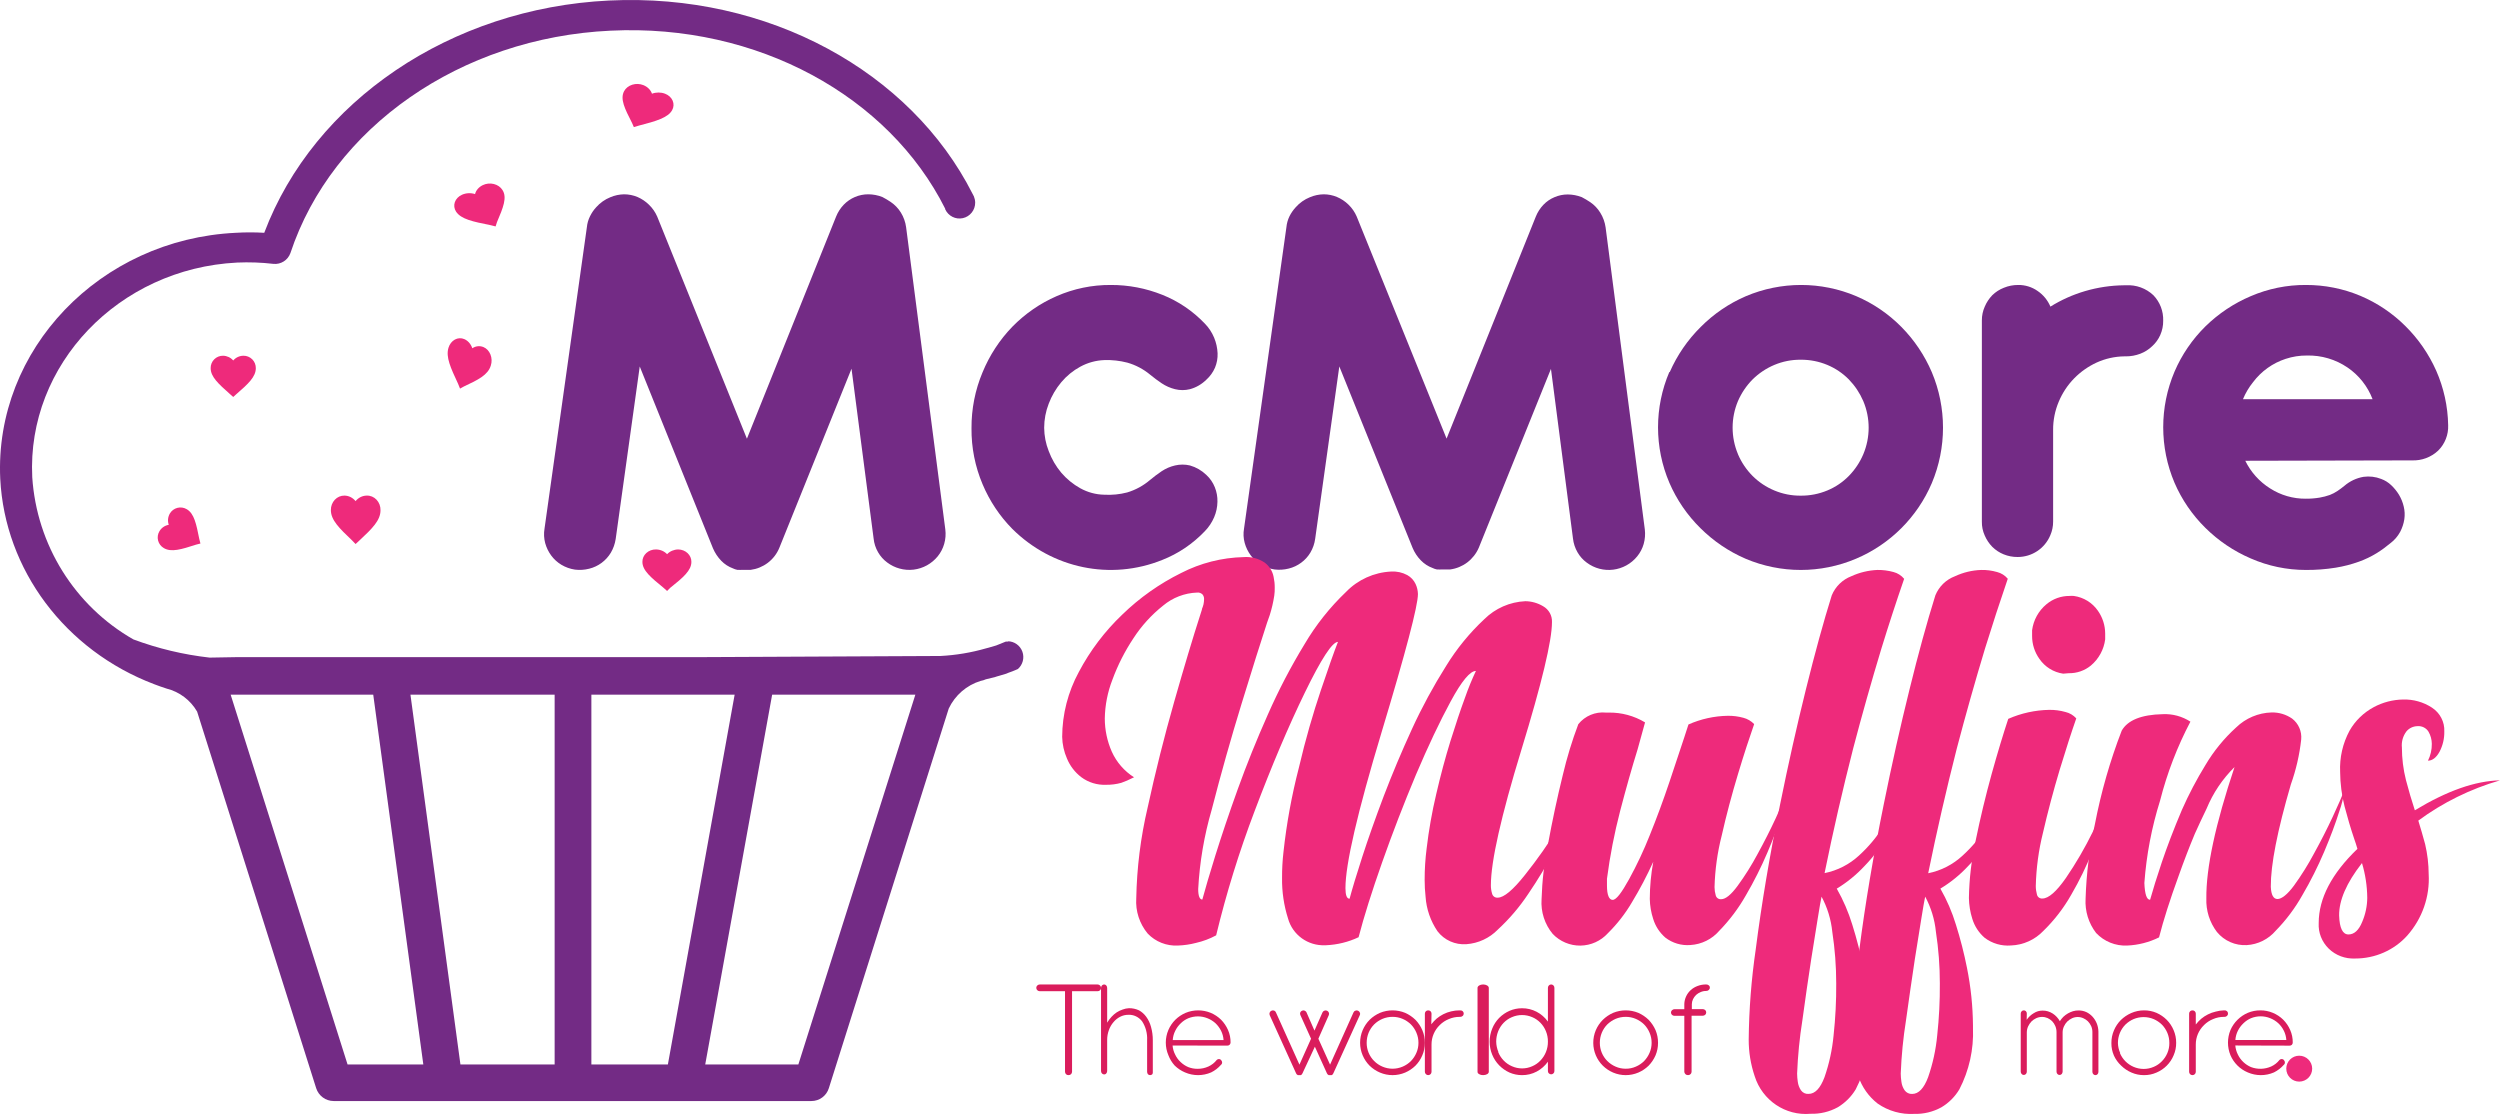 <?xml version="1.0" encoding="UTF-8"?>
<svg width="193px" height="86px" viewBox="0 0 193 86" version="1.1" xmlns="http://www.w3.org/2000/svg" xmlns:xlink="http://www.w3.org/1999/xlink">
    <!-- Generator: Sketch 52.2 (67145) - http://www.bohemiancoding.com/sketch -->
    <title>McMore Logo</title>
    <desc>Created with Sketch.</desc>
    <g id="Elements-Pages" stroke="none" stroke-width="1" fill="none" fill-rule="evenodd">
        <g id="5.0-Search-Open---Desktop" transform="translate(-185, -18)">
            <g id="Header" transform="translate(185, 18)">
                <g id="McMore-Logo">
                    <path d="M49.388,28.293 L47.531,41.61 C47.474,41.984 47.348,42.343 47.157,42.668 C46.784,43.288 46.184,43.733 45.487,43.904 C45.129,43.996 44.757,44.02 44.39,43.975 C44.016,43.92 43.657,43.792 43.333,43.597 C43.028,43.413 42.762,43.17 42.55,42.881 C42.34,42.595 42.184,42.272 42.089,41.929 C41.992,41.567 41.974,41.187 42.036,40.817 L45.306,17.543 C45.334,17.25 45.415,16.965 45.546,16.703 C45.67,16.446 45.831,16.208 46.025,15.999 C46.326,15.659 46.702,15.393 47.122,15.225 C47.457,15.083 47.816,15.007 48.179,15 C48.534,15.001 48.885,15.071 49.213,15.207 C49.54,15.348 49.839,15.549 50.094,15.798 C50.367,16.059 50.585,16.373 50.737,16.721 L57.662,33.869 L64.546,16.721 C64.682,16.383 64.88,16.073 65.13,15.81 C65.631,15.289 66.321,14.996 67.04,15 C67.407,15.003 67.771,15.073 68.114,15.207 C68.337,15.322 68.554,15.451 68.762,15.591 C69.079,15.806 69.348,16.086 69.55,16.413 C69.763,16.759 69.9,17.146 69.953,17.549 L72.978,40.871 C73.026,41.247 72.996,41.63 72.89,41.994 C72.79,42.342 72.621,42.666 72.394,42.946 C71.928,43.518 71.264,43.886 70.537,43.975 C70.171,44.019 69.801,43.991 69.445,43.892 C69.102,43.799 68.779,43.64 68.493,43.425 C68.206,43.214 67.965,42.944 67.787,42.633 C67.597,42.308 67.48,41.944 67.442,41.568 L65.737,28.465 L60.173,42.272 C59.984,42.743 59.671,43.152 59.268,43.455 C58.882,43.745 58.43,43.93 57.954,43.993 L57.89,43.993 L57.352,43.993 C57.308,43.999 57.263,43.999 57.218,43.993 C57.166,44.002 57.113,44.002 57.06,43.993 L56.99,43.993 L56.926,43.993 L56.745,43.946 L56.588,43.881 C56.244,43.756 55.932,43.554 55.677,43.289 C55.408,43.01 55.193,42.683 55.04,42.325 L49.388,28.293 Z" id="Path" fill="#732B85"></path>
                    <path d="M83.4,28.308 C82.844,28.608 82.346,29.014 81.933,29.506 C81.52,29.996 81.191,30.558 80.961,31.165 C80.73,31.757 80.611,32.389 80.61,33.028 C80.616,33.645 80.735,34.255 80.961,34.825 C81.189,35.437 81.518,36.003 81.933,36.496 C82.351,36.983 82.847,37.388 83.4,37.694 C83.97,38.01 84.603,38.18 85.247,38.192 C85.841,38.226 86.436,38.168 87.013,38.018 C87.664,37.825 88.269,37.494 88.791,37.047 C89.077,36.808 89.375,36.584 89.683,36.377 C89.999,36.167 90.347,36.017 90.713,35.933 C91.092,35.844 91.485,35.844 91.864,35.933 C92.339,36.068 92.775,36.321 93.135,36.67 C93.418,36.93 93.64,37.254 93.785,37.617 C93.927,37.969 93.996,38.349 93.987,38.731 C93.98,39.144 93.894,39.551 93.733,39.929 C93.558,40.337 93.31,40.707 93.003,41.019 C92.074,41.992 90.956,42.745 89.723,43.229 C85.746,44.829 81.24,43.895 78.153,40.833 C77.178,39.847 76.397,38.674 75.852,37.377 C75.277,36.019 74.986,34.548 75,33.064 C74.99,31.578 75.28,30.107 75.852,28.745 C76.394,27.428 77.176,26.232 78.153,25.223 C79.138,24.218 80.298,23.417 81.571,22.863 C82.895,22.283 84.318,21.99 85.753,22 C87.114,21.994 88.465,22.252 89.735,22.761 C90.962,23.249 92.076,24.002 93.003,24.971 C93.313,25.285 93.562,25.66 93.733,26.074 C93.889,26.453 93.979,26.859 93.998,27.272 C94.013,27.654 93.944,28.035 93.797,28.386 C93.643,28.74 93.417,29.054 93.135,29.308 C92.778,29.662 92.341,29.916 91.864,30.045 C91.485,30.14 91.091,30.14 90.713,30.045 C90.347,29.955 89.999,29.801 89.683,29.59 C89.375,29.384 89.077,29.162 88.791,28.925 C88.271,28.494 87.672,28.178 87.031,27.996 C86.45,27.845 85.851,27.778 85.253,27.799 C84.607,27.822 83.974,27.996 83.4,28.308 Z" id="Path" fill="#732B85"></path>
                    <path d="M103.395,28.288 L101.531,41.599 C101.48,41.973 101.355,42.333 101.163,42.657 C100.982,42.962 100.741,43.228 100.456,43.437 C100.168,43.652 99.84,43.807 99.492,43.892 C99.133,43.984 98.761,44.008 98.393,43.963 C98.02,43.908 97.661,43.78 97.336,43.585 C97.029,43.403 96.763,43.16 96.553,42.87 C96.343,42.584 96.186,42.261 96.091,41.918 C95.991,41.556 95.973,41.176 96.039,40.807 L99.311,17.542 C99.339,17.25 99.418,16.966 99.545,16.702 C99.673,16.446 99.836,16.209 100.03,15.999 C100.332,15.658 100.708,15.393 101.128,15.225 C101.464,15.083 101.822,15.007 102.186,15 C102.539,15 102.888,15.07 103.214,15.207 C103.544,15.346 103.846,15.546 104.103,15.798 C104.374,16.059 104.59,16.373 104.739,16.72 L111.676,33.862 L118.565,16.72 C118.701,16.382 118.899,16.073 119.15,15.81 C119.394,15.554 119.689,15.353 120.014,15.219 C120.336,15.082 120.682,15.011 121.031,15.012 C121.401,15.015 121.767,15.085 122.112,15.219 C122.335,15.335 122.551,15.463 122.761,15.603 C123.077,15.817 123.344,16.097 123.544,16.425 C123.758,16.769 123.898,17.156 123.953,17.559 L126.98,40.872 C127.025,41.248 126.995,41.63 126.892,41.995 C126.792,42.343 126.623,42.667 126.395,42.947 C125.43,44.135 123.713,44.348 122.492,43.431 C122.204,43.22 121.963,42.95 121.785,42.639 C121.596,42.313 121.476,41.951 121.434,41.575 L119.734,28.477 L114.165,42.279 C113.771,43.197 112.927,43.837 111.944,43.963 L111.88,43.963 L111.36,43.963 L111.226,43.963 C111.174,43.972 111.12,43.972 111.068,43.963 L111.004,43.963 C110.981,43.959 110.957,43.959 110.934,43.963 L110.758,43.916 L110.6,43.851 C110.256,43.726 109.945,43.524 109.689,43.26 C109.418,42.982 109.202,42.655 109.052,42.296 L103.395,28.288 Z" id="Path" fill="#732B85"></path>
                    <path d="M128.9,28.734 C129.471,27.426 130.285,26.24 131.299,25.237 C132.299,24.231 133.482,23.426 134.783,22.866 C137.508,21.711 140.582,21.711 143.306,22.866 C144.608,23.423 145.789,24.229 146.785,25.237 C147.781,26.244 148.578,27.43 149.136,28.734 C150.288,31.471 150.288,34.559 149.136,37.297 C148.012,39.929 145.914,42.022 143.282,43.134 C140.558,44.289 137.484,44.289 134.759,43.134 C133.461,42.574 132.278,41.773 131.275,40.775 C130.257,39.773 129.443,38.584 128.876,37.272 C127.708,34.538 127.708,31.444 128.876,28.709 L128.9,28.734 Z M134.172,35.07 C134.439,35.694 134.821,36.262 135.299,36.743 C135.779,37.221 136.348,37.602 136.973,37.862 C137.618,38.134 138.312,38.271 139.012,38.265 C139.72,38.272 140.422,38.135 141.075,37.862 C141.696,37.604 142.259,37.224 142.731,36.743 C143.203,36.26 143.582,35.693 143.846,35.07 C144.398,33.758 144.398,32.278 143.846,30.966 C143.579,30.345 143.201,29.778 142.731,29.293 C142.258,28.814 141.695,28.434 141.075,28.174 C140.422,27.901 139.72,27.764 139.012,27.771 C138.312,27.765 137.618,27.902 136.973,28.174 C136.349,28.437 135.781,28.817 135.299,29.293 C134.824,29.774 134.442,30.339 134.172,30.96 C133.62,32.272 133.62,33.752 134.172,35.064 L134.172,35.07 Z" id="Shape" fill="#732B85" fill-rule="nonzero"></path>
                    <path d="M158.281,41.329 C157.855,42.345 156.86,43.004 155.759,43 C155.388,43.003 155.019,42.932 154.675,42.791 C154.348,42.658 154.05,42.461 153.8,42.211 C153.555,41.959 153.359,41.664 153.221,41.341 C153.069,41.006 152.994,40.641 153,40.273 L153,24.733 C152.998,24.369 153.073,24.009 153.221,23.677 C153.358,23.35 153.555,23.051 153.8,22.795 C154.057,22.543 154.363,22.345 154.699,22.215 C155.048,22.071 155.422,21.998 155.8,22 C156.341,21.992 156.871,22.156 157.313,22.47 C157.748,22.768 158.088,23.185 158.292,23.671 C159.128,23.151 160.031,22.747 160.976,22.47 C161.95,22.185 162.958,22.035 163.973,22.024 L164.129,22.024 C164.908,21.977 165.671,22.254 166.239,22.789 C166.749,23.316 167.023,24.028 166.998,24.762 C167.003,25.141 166.926,25.517 166.772,25.864 C166.627,26.193 166.413,26.487 166.146,26.728 C165.883,26.981 165.571,27.178 165.231,27.308 C164.873,27.444 164.494,27.513 164.112,27.511 L163.996,27.511 C163.26,27.521 162.533,27.683 161.863,27.987 C161.214,28.286 160.625,28.701 160.124,29.211 C159.618,29.73 159.215,30.34 158.936,31.009 C158.644,31.699 158.496,32.441 158.501,33.19 L158.501,40.262 C158.504,40.629 158.429,40.993 158.281,41.329 Z" id="Path" fill="#732B85"></path>
                    <path d="M173.336,35.572 C173.764,36.447 174.425,37.184 175.245,37.7 C176.07,38.231 177.029,38.509 178.008,38.5 C178.365,38.503 178.723,38.475 179.076,38.416 C179.344,38.37 179.607,38.302 179.863,38.211 C180.073,38.13 180.273,38.025 180.46,37.899 C180.645,37.772 180.818,37.646 180.985,37.508 C181.407,37.146 181.918,36.905 182.465,36.811 C182.924,36.748 183.392,36.804 183.825,36.973 C184.116,37.08 184.382,37.245 184.606,37.46 C184.837,37.679 185.037,37.927 185.203,38.199 C185.37,38.479 185.493,38.783 185.567,39.101 C185.646,39.421 185.662,39.754 185.615,40.081 C185.563,40.423 185.454,40.754 185.293,41.06 C185.107,41.405 184.848,41.705 184.535,41.938 C184.203,42.217 183.853,42.472 183.485,42.701 C183.049,42.968 182.587,43.19 182.107,43.362 C181.525,43.571 180.926,43.726 180.317,43.825 C179.551,43.948 178.777,44.006 178.002,44 C176.54,44 175.094,43.697 173.754,43.11 C172.453,42.551 171.267,41.752 170.258,40.754 C169.246,39.758 168.435,38.574 167.871,37.267 C166.71,34.53 166.71,31.433 167.871,28.696 C168.433,27.385 169.244,26.197 170.258,25.198 C171.269,24.208 172.455,23.417 173.754,22.866 C175.1,22.286 176.55,21.991 178.014,22 C179.461,21.995 180.896,22.281 182.232,22.842 C183.519,23.387 184.692,24.174 185.686,25.162 C186.689,26.151 187.498,27.322 188.073,28.612 C188.658,29.938 188.972,31.369 188.998,32.82 C189.029,33.558 188.747,34.275 188.222,34.791 C187.676,35.302 186.95,35.572 186.205,35.542 L173.336,35.572 Z M183.163,30.818 C182.782,29.822 182.108,28.968 181.23,28.372 C180.306,27.743 179.211,27.42 178.097,27.446 C177.538,27.442 176.982,27.529 176.451,27.704 C175.448,28.031 174.569,28.661 173.933,29.508 C173.613,29.905 173.352,30.346 173.157,30.818 L183.163,30.818 Z" id="Shape" fill="#732B85" fill-rule="nonzero"></path>
                    <path d="M92.79,47.055 L92.79,47.014 C92.838,46.9 92.878,46.783 92.908,46.664 C92.938,46.525 92.954,46.385 92.955,46.243 C92.958,46.116 92.916,45.993 92.837,45.893 C92.724,45.781 92.565,45.727 92.407,45.747 C91.447,45.783 90.528,46.137 89.795,46.751 C88.897,47.463 88.122,48.315 87.501,49.274 C86.837,50.273 86.292,51.345 85.88,52.469 C85.507,53.425 85.307,54.439 85.29,55.464 C85.29,56.349 85.475,57.224 85.833,58.034 C86.198,58.843 86.795,59.529 87.548,60.008 L87.442,60.055 C87.159,60.202 86.865,60.329 86.564,60.434 C86.18,60.541 85.783,60.592 85.384,60.586 C84.701,60.614 84.028,60.408 83.48,60.002 C82.988,59.627 82.605,59.129 82.371,58.56 C82.139,58.032 82.013,57.465 82,56.889 C82.006,55.14 82.448,53.419 83.285,51.879 C84.155,50.231 85.288,48.734 86.64,47.446 C87.977,46.147 89.511,45.063 91.186,44.234 C92.679,43.467 94.328,43.048 96.009,43.008 C96.588,42.963 97.164,43.115 97.643,43.44 C97.996,43.707 98.238,44.094 98.321,44.526 C98.381,44.799 98.411,45.077 98.409,45.355 C98.415,45.564 98.403,45.773 98.374,45.98 C98.297,46.489 98.181,46.991 98.026,47.481 C97.973,47.645 97.902,47.843 97.82,48.065 C97.336,49.537 96.68,51.624 95.85,54.326 C95.021,57.028 94.252,59.753 93.545,62.502 C92.962,64.499 92.612,66.557 92.501,68.634 C92.501,69.171 92.613,69.445 92.82,69.445 C93.028,68.667 93.364,67.53 93.828,66.035 C94.3,64.528 94.871,62.823 95.555,60.925 C96.239,59.027 97.012,57.105 97.884,55.149 C98.704,53.285 99.648,51.476 100.709,49.735 C101.584,48.248 102.664,46.888 103.916,45.694 C104.83,44.749 106.075,44.186 107.395,44.123 C107.83,44.096 108.263,44.191 108.645,44.398 C108.924,44.555 109.146,44.793 109.282,45.081 C109.396,45.325 109.458,45.589 109.465,45.858 C109.465,46.765 108.531,50.316 106.664,56.51 C104.797,62.704 103.865,66.724 103.869,68.569 C103.869,69.112 103.975,69.381 104.188,69.381 C104.396,68.602 104.722,67.526 105.166,66.152 C105.61,64.777 106.161,63.22 106.817,61.48 C107.474,59.759 108.205,58.02 109.011,56.265 C109.779,54.592 110.658,52.971 111.64,51.412 C112.455,50.083 113.446,48.869 114.588,47.802 C115.432,46.964 116.561,46.468 117.755,46.413 C118.237,46.418 118.709,46.551 119.123,46.798 C119.569,47.047 119.836,47.523 119.812,48.03 C119.812,49.459 119.026,52.741 117.454,57.876 C115.882,63.012 115.096,66.502 115.096,68.347 C115.094,68.565 115.126,68.782 115.19,68.99 C115.236,69.187 115.423,69.319 115.626,69.299 C116.098,69.299 116.798,68.715 117.725,67.547 C118.676,66.355 119.552,65.107 120.349,63.81 C120.982,62.834 121.534,61.808 122,60.744 C121.908,61.349 121.731,61.939 121.475,62.496 C121.052,63.554 120.572,64.589 120.037,65.597 C119.417,66.769 118.732,67.905 117.985,69.002 C117.313,70.015 116.522,70.944 115.626,71.77 C114.987,72.425 114.126,72.825 113.209,72.891 C112.341,72.956 111.499,72.58 110.974,71.892 C110.435,71.099 110.117,70.178 110.054,69.223 C110.006,68.795 109.983,68.364 109.983,67.933 C109.982,67.119 110.033,66.305 110.137,65.498 C110.303,64.083 110.551,62.679 110.88,61.293 C111.21,59.864 111.575,58.501 111.976,57.205 C112.377,55.92 112.749,54.805 113.103,53.847 C113.347,53.15 113.626,52.466 113.94,51.797 C113.492,51.797 112.845,52.576 112,54.133 C111.155,55.69 110.259,57.582 109.311,59.809 C108.368,62.06 107.497,64.316 106.699,66.578 C105.901,68.84 105.296,70.765 104.883,72.354 C104.095,72.726 103.238,72.936 102.366,72.973 L102.301,72.973 C100.975,73.033 99.784,72.174 99.435,70.905 C99.115,69.897 98.96,68.844 98.975,67.787 C98.971,67.106 99.008,66.425 99.087,65.749 C99.324,63.57 99.718,61.412 100.267,59.29 C100.791,57.047 101.381,55.038 101.971,53.286 C102.56,51.534 103.002,50.279 103.291,49.554 C102.855,49.554 102.002,50.861 100.732,53.473 C99.463,56.085 98.173,59.126 96.864,62.595 C95.67,65.734 94.675,68.945 93.887,72.208 C93.398,72.473 92.874,72.669 92.33,72.792 C91.874,72.912 91.405,72.98 90.933,72.996 C90.058,73.041 89.206,72.704 88.604,72.073 C87.97,71.311 87.653,70.338 87.719,69.352 C87.763,66.992 88.057,64.643 88.598,62.344 C89.199,59.584 89.883,56.858 90.65,54.168 C91.416,51.478 92.088,49.237 92.666,47.446 C92.708,47.312 92.749,47.183 92.79,47.055 Z" id="Path" fill="#EE2A7B"></path>
                    <path d="M132.362,68.485 C132.363,68.698 132.393,68.91 132.453,69.115 C132.498,69.309 132.679,69.439 132.876,69.419 C133.214,69.419 133.637,69.075 134.14,68.393 C134.712,67.611 135.228,66.789 135.684,65.933 C136.21,64.974 136.681,64.045 137.096,63.147 C137.514,62.247 137.811,61.542 138,61.038 C137.931,61.625 137.794,62.202 137.594,62.757 C137.32,63.644 136.938,64.659 136.45,65.802 C135.963,66.946 135.403,68.059 134.775,69.132 C134.213,70.122 133.527,71.035 132.733,71.85 C132.169,72.505 131.365,72.904 130.503,72.956 C129.808,73.013 129.117,72.809 128.565,72.383 C128.123,72.001 127.798,71.502 127.627,70.944 C127.463,70.444 127.374,69.922 127.364,69.396 C127.367,68.434 127.457,67.475 127.632,66.53 C127.149,67.597 126.603,68.635 125.997,69.637 C125.483,70.519 124.854,71.328 124.127,72.045 C123.585,72.643 122.819,72.989 122.012,73 C121.206,73.011 120.431,72.685 119.873,72.102 C119.251,71.355 118.942,70.395 119.009,69.425 C119.051,68.003 119.215,66.587 119.501,65.194 C119.836,63.367 120.218,61.584 120.645,59.845 C120.959,58.508 121.36,57.192 121.845,55.907 C122.36,55.266 123.162,54.93 123.978,55.012 L124.184,55.012 C125.174,54.995 126.149,55.257 126.998,55.769 L126.426,57.839 C125.968,59.312 125.522,60.9 125.076,62.603 C124.628,64.326 124.288,66.076 124.058,67.842 L124.058,68.37 C124.058,69.104 124.224,69.471 124.499,69.471 C124.773,69.471 125.179,68.937 125.768,67.871 C126.368,66.778 126.899,65.648 127.358,64.489 C127.896,63.163 128.404,61.785 128.885,60.355 C129.365,58.926 129.746,57.779 130.029,56.916 L130.349,55.93 C131.309,55.503 132.346,55.275 133.397,55.259 C133.8,55.255 134.203,55.307 134.592,55.414 C134.908,55.496 135.195,55.665 135.421,55.901 C135.061,56.927 134.643,58.194 134.169,59.771 C133.694,61.347 133.277,62.906 132.916,64.506 C132.584,65.807 132.398,67.142 132.362,68.485 Z" id="Path" fill="#EE2A7B"></path>
                    <path d="M141.797,68.603 C142.3,69.485 142.704,70.422 143,71.395 C143.345,72.491 143.63,73.607 143.853,74.735 C144.147,76.194 144.301,77.678 144.314,79.167 L144.314,79.374 C144.378,81.013 144.015,82.641 143.263,84.095 C142.92,84.666 142.442,85.142 141.873,85.482 C141.23,85.833 140.507,86.006 139.777,85.983 C137.842,86.158 136.048,84.951 135.461,83.08 C135.153,82.17 134.997,81.215 135,80.253 C135.023,77.922 135.205,75.595 135.543,73.289 C135.991,69.784 136.62,66.046 137.429,62.076 C138.048,59.016 138.71,56.065 139.415,53.224 C140.119,50.384 140.785,47.962 141.412,45.96 C141.694,45.279 142.241,44.746 142.924,44.484 C143.558,44.193 144.243,44.029 144.939,44 C145.357,43.995 145.773,44.049 146.177,44.16 C146.499,44.243 146.787,44.427 147,44.685 C146.385,46.467 145.801,48.257 145.248,50.055 C144.47,52.624 143.742,55.201 143.064,57.786 C142.251,60.961 141.515,64.168 140.857,67.405 C141.849,67.206 142.767,66.737 143.514,66.048 C144.226,65.4 144.851,64.66 145.371,63.847 C145.925,62.978 146.387,62.052 146.749,61.085 C146.696,62.22 146.373,63.325 145.809,64.307 C145.31,65.237 144.685,66.091 143.952,66.845 C143.318,67.529 142.593,68.121 141.797,68.603 Z M140.629,69.194 C140.565,69.489 140.46,70.079 140.32,70.964 L139.829,74.027 C139.588,75.601 139.36,77.174 139.146,78.748 C138.928,80.116 138.792,81.495 138.737,82.879 C138.74,83.094 138.757,83.309 138.79,83.522 C138.821,83.755 138.905,83.977 139.035,84.172 C139.168,84.361 139.39,84.467 139.619,84.449 C140.121,84.449 140.53,84.018 140.851,83.162 C141.213,82.121 141.448,81.039 141.552,79.94 C141.697,78.606 141.766,77.264 141.756,75.921 C141.756,74.588 141.654,73.256 141.453,71.938 C141.356,70.977 141.07,70.046 140.612,69.2 L140.629,69.194 Z" id="Shape" fill="#EE2A7B" fill-rule="nonzero"></path>
                    <path d="M149.797,68.601 C150.302,69.483 150.705,70.419 151,71.393 C151.345,72.488 151.63,73.602 151.853,74.729 C152.147,76.19 152.301,77.677 152.314,79.168 L152.314,79.375 C152.379,81.015 152.016,82.643 151.263,84.097 C150.922,84.67 150.444,85.147 149.873,85.485 C149.231,85.838 148.508,86.013 147.777,85.992 C146.778,86.051 145.788,85.772 144.962,85.201 C144.265,84.661 143.743,83.923 143.461,83.082 C143.153,82.174 142.997,81.22 143,80.26 C143.023,77.928 143.204,75.601 143.543,73.294 C143.995,69.78 144.623,66.041 145.429,62.078 C146.048,59.02 146.71,56.068 147.415,53.223 C148.092,50.468 148.758,48.045 149.412,45.955 C149.693,45.275 150.24,44.743 150.924,44.486 C151.557,44.191 152.242,44.026 152.939,44.001 C153.357,43.99 153.774,44.044 154.177,44.161 C154.498,44.242 154.786,44.424 155,44.68 C154.389,46.463 153.805,48.254 153.248,50.052 C152.47,52.626 151.742,55.204 151.064,57.786 C150.255,60.962 149.519,64.171 148.857,67.414 C149.85,67.216 150.769,66.744 151.514,66.051 C152.225,65.403 152.849,64.665 153.371,63.855 C153.924,62.982 154.385,62.054 154.749,61.086 C154.695,62.223 154.373,63.33 153.809,64.315 C153.308,65.242 152.684,66.094 151.952,66.848 C151.319,67.532 150.593,68.122 149.797,68.601 Z M148.629,69.191 C148.565,69.486 148.46,70.071 148.32,70.962 L147.829,74.026 C147.592,75.6 147.364,77.175 147.146,78.749 C146.928,80.117 146.791,81.497 146.737,82.881 C146.74,83.095 146.757,83.308 146.79,83.519 C146.819,83.752 146.903,83.975 147.035,84.168 C147.169,84.358 147.389,84.465 147.619,84.452 C148.121,84.452 148.53,84.015 148.851,83.159 C149.213,82.117 149.449,81.035 149.552,79.936 C149.697,78.603 149.766,77.262 149.756,75.921 C149.756,74.587 149.655,73.255 149.453,71.936 C149.357,70.976 149.071,70.044 148.612,69.197 L148.629,69.191 Z" id="Shape" fill="#EE2A7B" fill-rule="nonzero"></path>
                    <path d="M157.163,68.399 C157.162,68.62 157.192,68.84 157.251,69.053 C157.29,69.249 157.472,69.384 157.672,69.365 C158.151,69.365 158.755,68.829 159.489,67.78 C160.267,66.64 160.961,65.446 161.567,64.208 C162.133,63.091 162.612,61.932 163,60.742 C162.939,61.357 162.811,61.963 162.621,62.552 C162.367,63.459 162.029,64.503 161.555,65.664 C161.09,66.841 160.535,67.982 159.898,69.076 C159.317,70.102 158.594,71.041 157.749,71.864 C157.096,72.551 156.199,72.955 155.25,72.99 C154.524,73.049 153.8,72.84 153.22,72.401 C152.766,72.01 152.433,71.499 152.26,70.927 C152.097,70.41 152.01,69.872 152,69.33 C152.024,67.839 152.198,66.354 152.521,64.897 C152.876,63.161 153.287,61.449 153.752,59.764 C154.22,58.084 154.652,56.657 155.037,55.496 C156.034,55.058 157.109,54.821 158.199,54.801 C158.623,54.795 159.046,54.85 159.454,54.966 C159.777,55.041 160.068,55.214 160.288,55.461 C159.917,56.518 159.489,57.844 159.004,59.439 C158.524,61.037 158.092,62.664 157.713,64.308 C157.38,65.647 157.196,67.019 157.163,68.399 Z M159.276,52.007 C158.53,51.899 157.864,51.484 157.441,50.863 C157.072,50.347 156.875,49.729 156.878,49.095 C156.878,48.954 156.878,48.806 156.878,48.653 C156.981,47.87 157.376,47.154 157.985,46.649 C158.482,46.232 159.112,46.004 159.762,46.007 C159.874,45.998 159.987,45.998 160.099,46.007 C160.852,46.111 161.527,46.526 161.958,47.15 C162.323,47.668 162.52,48.285 162.52,48.918 C162.52,49.06 162.52,49.207 162.52,49.36 C162.418,50.148 162.023,50.87 161.413,51.382 C160.933,51.774 160.329,51.983 159.708,51.972 L159.276,52.007 Z" id="Shape" fill="#EE2A7B" fill-rule="nonzero"></path>
                    <path d="M172.505,59.218 C171.579,60.131 170.845,61.223 170.348,62.428 C170.037,63.064 169.738,63.712 169.439,64.372 C169.009,65.401 168.593,66.483 168.191,67.617 C167.516,69.472 167.012,71.055 166.678,72.366 C165.912,72.745 165.075,72.96 164.222,72.996 C163.318,73.04 162.441,72.685 161.818,72.025 C161.239,71.273 160.951,70.336 161.007,69.387 C161.066,67.44 161.309,65.503 161.732,63.602 C162.205,61.147 162.896,58.738 163.796,56.406 C164.257,55.597 165.315,55.168 166.966,55.134 C167.72,55.098 168.466,55.301 169.1,55.712 C168.084,57.643 167.298,59.687 166.759,61.803 C166.11,63.87 165.703,66.005 165.545,68.166 C165.58,69.034 165.723,69.468 165.988,69.462 C166.201,68.704 166.5,67.727 166.891,66.57 C167.282,65.413 167.8,64.036 168.444,62.521 C168.973,61.323 169.582,60.164 170.267,59.05 C170.907,57.973 171.704,56.998 172.631,56.158 C173.368,55.442 174.345,55.029 175.369,55.001 C175.933,54.988 176.486,55.154 176.951,55.475 C177.447,55.855 177.712,56.465 177.652,57.089 C177.523,58.273 177.254,59.438 176.853,60.56 C175.81,64.135 175.294,66.768 175.306,68.461 C175.335,69.092 175.507,69.404 175.823,69.404 C176.14,69.404 176.588,69.057 177.095,68.369 C177.669,67.577 178.187,66.746 178.648,65.881 C179.177,64.921 179.654,63.984 180.08,63.07 C180.505,62.162 180.81,61.456 181,60.941 C180.925,61.534 180.784,62.116 180.58,62.677 C180.3,63.572 179.917,64.595 179.43,65.748 C178.94,66.902 178.377,68.022 177.744,69.103 C177.182,70.104 176.492,71.025 175.691,71.845 C175.125,72.509 174.315,72.912 173.448,72.962 C172.565,73.011 171.711,72.635 171.147,71.949 C170.583,71.208 170.294,70.291 170.33,69.358 C170.304,67.017 171.028,63.637 172.505,59.218 Z" id="Path" fill="#EE2A7B"></path>
                    <path d="M188.7,56.472 C188.711,57.011 188.586,57.545 188.337,58.028 C188.082,58.488 187.785,58.723 187.439,58.723 C187.641,58.318 187.743,57.871 187.736,57.421 C187.733,57.094 187.645,56.774 187.482,56.489 C187.305,56.198 186.973,56.03 186.627,56.059 C186.3,56.066 185.993,56.21 185.784,56.454 C185.509,56.813 185.381,57.258 185.426,57.704 C185.427,58.554 185.532,59.401 185.741,60.226 C185.947,61.022 186.178,61.794 186.426,62.555 C188.909,61.05 191.1,60.28 193,60.244 C190.723,60.902 188.586,61.955 186.693,63.351 C186.879,63.952 187.055,64.559 187.221,65.172 C187.399,65.93 187.49,66.705 187.494,67.483 C187.593,69.213 187,70.914 185.838,72.228 C184.823,73.357 183.354,74.003 181.812,73.997 C181.055,74.034 180.317,73.758 179.781,73.237 C179.246,72.715 178.963,71.997 179.004,71.261 C179.004,69.359 180,67.449 181.993,65.532 C181.921,65.278 181.842,65.025 181.751,64.777 C181.472,63.952 181.223,63.109 180.999,62.248 C180.779,61.38 180.665,60.49 180.659,59.596 C180.607,58.489 180.858,57.388 181.387,56.407 C181.821,55.642 182.469,55.013 183.255,54.591 C183.946,54.219 184.721,54.017 185.511,54.002 C186.303,53.979 187.084,54.197 187.742,54.626 C188.372,55.036 188.735,55.736 188.7,56.472 Z M181.302,72.14 C181.745,72.14 182.103,71.81 182.363,71.167 C182.614,70.58 182.746,69.952 182.752,69.316 C182.744,68.406 182.608,67.502 182.345,66.628 C181.132,68.178 180.568,69.522 180.581,70.672 C180.611,71.65 180.853,72.14 181.302,72.14 Z" id="Shape" fill="#EE2A7B" fill-rule="nonzero"></path>
                    <path d="M82.762,76.523 L82.762,82.738 C82.763,82.808 82.735,82.876 82.684,82.927 C82.631,82.977 82.559,83.003 82.484,83 C82.413,83.003 82.344,82.976 82.296,82.927 C82.246,82.876 82.218,82.808 82.219,82.738 L82.219,76.523 L80.278,76.523 C80.125,76.523 80,76.406 80,76.261 C80,76.117 80.125,76 80.278,76 L84.728,76 C84.802,76.001 84.872,76.029 84.922,76.079 C84.974,76.129 85.002,76.197 85,76.267 C85.002,76.336 84.974,76.401 84.922,76.45 C84.871,76.498 84.801,76.524 84.728,76.523 L82.762,76.523 Z" id="Path" fill="#DA1C5C"></path>
                    <path d="M88.963,82.927 C88.915,82.976 88.851,83.003 88.785,83 C88.723,83.001 88.662,82.975 88.618,82.927 C88.578,82.874 88.557,82.807 88.557,82.739 L88.557,80.31 C88.586,79.786 88.448,79.267 88.167,78.841 C87.904,78.506 87.514,78.322 87.11,78.343 C86.89,78.341 86.673,78.393 86.475,78.495 C86.278,78.595 86.102,78.738 85.957,78.914 C85.806,79.09 85.687,79.296 85.607,79.521 C85.516,79.766 85.471,80.028 85.473,80.292 L85.473,82.678 C85.475,82.748 85.451,82.816 85.406,82.866 C85.365,82.919 85.303,82.948 85.239,82.945 C85.174,82.946 85.112,82.918 85.067,82.866 C85.022,82.816 84.998,82.748 85,82.678 L85,76.273 C84.999,76.202 85.023,76.132 85.067,76.079 C85.113,76.03 85.175,76.002 85.239,76 C85.303,76.001 85.363,76.029 85.406,76.079 C85.45,76.132 85.474,76.202 85.473,76.273 L85.473,78.95 C85.569,78.788 85.681,78.637 85.807,78.501 C85.928,78.369 86.062,78.253 86.208,78.155 C86.351,78.063 86.505,77.989 86.664,77.937 C86.822,77.876 86.987,77.841 87.154,77.833 C87.42,77.829 87.683,77.885 87.928,77.997 C88.144,78.115 88.334,78.283 88.484,78.489 C88.654,78.721 88.781,78.987 88.857,79.272 C88.952,79.608 88.999,79.959 88.997,80.31 L88.997,82.739 C89.007,82.804 88.995,82.871 88.963,82.927 Z" id="Path" fill="#DA1C5C"></path>
                    <path d="M90.524,80.715 C90.542,80.959 90.609,81.196 90.722,81.413 C90.824,81.633 90.968,81.83 91.147,81.994 C91.316,82.156 91.513,82.286 91.729,82.378 C91.96,82.47 92.207,82.516 92.456,82.512 C92.746,82.514 93.032,82.453 93.294,82.332 C93.543,82.218 93.761,82.047 93.929,81.831 C93.995,81.766 94.091,81.744 94.179,81.773 C94.226,81.79 94.266,81.823 94.29,81.866 C94.327,81.912 94.348,81.97 94.348,82.029 C94.346,82.1 94.312,82.167 94.255,82.209 C94.044,82.452 93.787,82.649 93.498,82.791 C92.856,83.07 92.127,83.07 91.484,82.791 C91.188,82.666 90.917,82.486 90.687,82.262 C90.475,82.027 90.309,81.755 90.198,81.459 C89.934,80.839 89.934,80.138 90.198,79.517 C90.325,79.223 90.507,78.954 90.733,78.727 C90.964,78.5 91.234,78.319 91.531,78.192 C92.152,77.936 92.848,77.936 93.469,78.192 C93.766,78.317 94.036,78.496 94.266,78.721 C94.491,78.95 94.672,79.218 94.802,79.512 C94.936,79.815 95.004,80.145 95,80.477 C95.001,80.542 94.976,80.605 94.93,80.651 C94.885,80.699 94.821,80.724 94.755,80.721 L90.524,80.715 Z M94.459,80.291 C94.443,80.042 94.378,79.799 94.266,79.575 C94.157,79.359 94.011,79.162 93.836,78.994 C93.655,78.83 93.446,78.7 93.219,78.61 C92.984,78.515 92.733,78.465 92.48,78.465 C92.224,78.465 91.971,78.515 91.735,78.61 C91.518,78.702 91.32,78.834 91.153,79 C90.977,79.167 90.833,79.364 90.728,79.581 C90.616,79.802 90.551,80.044 90.536,80.291 L94.459,80.291 Z" id="Shape" fill="#DA1C5C" fill-rule="nonzero"></path>
                    <path d="M101.477,79.563 L102.091,78.167 C102.117,78.101 102.171,78.049 102.239,78.025 C102.303,77.995 102.377,77.995 102.441,78.025 C102.507,78.051 102.558,78.103 102.583,78.167 C102.613,78.231 102.613,78.304 102.583,78.368 L101.778,80.19 L102.681,82.19 L104.486,78.167 C104.512,78.101 104.565,78.049 104.633,78.025 C104.698,77.995 104.772,77.995 104.836,78.025 C104.901,78.051 104.953,78.103 104.977,78.167 C105.008,78.231 105.008,78.304 104.977,78.368 L102.933,82.864 L102.884,82.941 C102.862,82.967 102.835,82.987 102.804,83 L102.724,83 L102.656,83 L102.577,83 C102.545,82.984 102.517,82.964 102.491,82.941 C102.471,82.917 102.454,82.892 102.441,82.864 L101.508,80.805 L100.55,82.864 L100.501,82.941 C100.48,82.967 100.453,82.987 100.421,83 L100.341,83 L100.268,83 L100.194,83 C100.162,82.985 100.133,82.965 100.108,82.941 C100.088,82.917 100.072,82.892 100.059,82.864 L98.02,78.368 C97.993,78.303 97.993,78.231 98.02,78.167 C98.045,78.103 98.096,78.051 98.162,78.025 C98.226,77.994 98.301,77.992 98.368,78.019 C98.434,78.046 98.484,78.1 98.506,78.167 L100.317,82.19 L101.213,80.19 L100.391,78.368 C100.358,78.306 100.353,78.234 100.377,78.169 C100.402,78.104 100.453,78.052 100.52,78.025 C100.584,77.995 100.658,77.995 100.722,78.025 C100.791,78.051 100.845,78.105 100.87,78.173 L101.477,79.563 Z" id="Path" fill="#DA1C5C"></path>
                    <path d="M105.198,79.527 C105.326,79.23 105.507,78.959 105.734,78.728 C105.966,78.503 106.237,78.322 106.533,78.192 C107.156,77.936 107.855,77.936 108.479,78.192 C108.772,78.323 109.041,78.505 109.271,78.728 C109.496,78.959 109.676,79.23 109.802,79.527 C109.936,79.836 110.004,80.169 110,80.506 C110.004,80.839 109.936,81.169 109.802,81.473 C109.678,81.771 109.498,82.042 109.271,82.272 C109.042,82.495 108.773,82.675 108.479,82.802 C107.857,83.066 107.154,83.066 106.533,82.802 C106.236,82.676 105.965,82.497 105.734,82.272 C105.506,82.042 105.324,81.771 105.198,81.473 C105.067,81.167 105,80.838 105,80.506 C104.999,80.169 105.067,79.836 105.198,79.527 Z M105.658,81.275 C105.86,81.755 106.241,82.137 106.719,82.341 C107.221,82.559 107.791,82.559 108.292,82.341 C108.53,82.24 108.746,82.093 108.928,81.91 C109.105,81.726 109.248,81.511 109.347,81.275 C109.453,81.032 109.506,80.77 109.505,80.506 C109.506,80.237 109.453,79.972 109.347,79.725 C109.248,79.486 109.103,79.268 108.922,79.084 C108.738,78.904 108.523,78.76 108.287,78.659 C108.04,78.553 107.774,78.499 107.506,78.501 C107.236,78.499 106.968,78.553 106.719,78.659 C106.483,78.76 106.268,78.904 106.084,79.084 C105.902,79.268 105.758,79.486 105.658,79.725 C105.558,79.973 105.506,80.238 105.507,80.506 C105.506,80.77 105.557,81.031 105.658,81.275 Z" id="Shape" fill="#DA1C5C" fill-rule="nonzero"></path>
                    <path d="M110.496,79.075 C110.621,78.915 110.76,78.767 110.913,78.632 C111.071,78.501 111.244,78.389 111.427,78.296 C111.619,78.198 111.822,78.125 112.032,78.077 C112.242,78.025 112.457,77.999 112.673,78.001 L112.722,78.001 C112.797,77.995 112.872,78.021 112.927,78.072 C112.975,78.118 113.002,78.182 113,78.249 C113.001,78.319 112.97,78.386 112.915,78.432 C112.863,78.48 112.793,78.505 112.722,78.502 L112.673,78.502 C112.388,78.502 112.106,78.561 111.845,78.674 C111.586,78.778 111.351,78.933 111.155,79.128 C110.741,79.527 110.51,80.072 110.514,80.639 L110.514,82.74 C110.516,82.808 110.49,82.874 110.442,82.923 C110.393,82.973 110.325,83.001 110.254,83 C110.187,83.001 110.122,82.973 110.079,82.923 C110.026,82.876 109.998,82.81 110,82.74 L110,78.255 C110,78.187 110.026,78.121 110.073,78.072 C110.121,78.025 110.186,77.999 110.254,78.001 C110.324,77.997 110.392,78.023 110.442,78.072 C110.489,78.121 110.515,78.187 110.514,78.255 L110.496,79.075 Z" id="Path" fill="#DA1C5C"></path>
                    <path d="M114.935,82.745 C114.934,82.814 114.887,82.879 114.805,82.927 C114.721,82.974 114.61,83.001 114.495,83 C114.383,83.002 114.274,82.975 114.195,82.927 C114.109,82.881 114.061,82.814 114.065,82.745 L114.065,76.261 C114.07,76.118 114.26,76.003 114.495,76 C114.734,76 114.93,76.116 114.935,76.261 L114.935,82.745 Z" id="Path" fill="#DA1C5C"></path>
                    <path d="M120,82.687 C120.002,82.755 119.974,82.822 119.924,82.867 C119.826,82.962 119.673,82.962 119.574,82.867 C119.524,82.822 119.496,82.755 119.499,82.687 L119.499,81.964 C119.271,82.282 118.976,82.541 118.636,82.723 C118.285,82.91 117.895,83.005 117.5,83 C117.168,83.001 116.839,82.934 116.533,82.801 C116.235,82.667 115.965,82.477 115.734,82.241 C115.506,82.006 115.324,81.728 115.198,81.421 C114.934,80.779 114.934,80.052 115.198,79.41 C115.322,79.1 115.504,78.82 115.734,78.584 C115.965,78.352 116.236,78.166 116.533,78.036 C116.839,77.903 117.168,77.836 117.5,77.837 C118.287,77.831 119.03,78.214 119.499,78.867 L119.499,76.259 C119.499,76.116 119.611,76 119.749,76 C119.888,76 120,76.116 120,76.259 L120,82.687 Z M115.659,81.217 C115.858,81.712 116.24,82.106 116.719,82.313 C117.221,82.538 117.791,82.538 118.292,82.313 C118.529,82.212 118.743,82.062 118.922,81.873 C119.103,81.685 119.248,81.462 119.347,81.217 C119.45,80.963 119.502,80.69 119.499,80.416 C119.503,80.14 119.451,79.868 119.347,79.614 C119.149,79.119 118.767,78.726 118.287,78.524 C117.785,78.307 117.221,78.307 116.719,78.524 C116.238,78.726 115.856,79.119 115.659,79.614 C115.558,79.869 115.506,80.141 115.507,80.416 C115.512,80.691 115.57,80.964 115.676,81.217 L115.659,81.217 Z" id="Shape" fill="#DA1C5C" fill-rule="nonzero"></path>
                    <path d="M123.198,79.527 C123.326,79.228 123.51,78.957 123.74,78.728 C123.97,78.504 124.239,78.322 124.533,78.192 C125.156,77.936 125.856,77.936 126.479,78.192 C126.773,78.322 127.042,78.504 127.272,78.728 C127.496,78.96 127.678,79.231 127.808,79.527 C127.937,79.837 128.003,80.17 128,80.506 C128.002,80.838 127.937,81.167 127.808,81.473 C127.679,81.77 127.498,82.041 127.272,82.272 C127.043,82.496 126.774,82.676 126.479,82.802 C125.857,83.066 125.155,83.066 124.533,82.802 C124.238,82.676 123.969,82.496 123.74,82.272 C123.273,81.809 123.007,81.181 123,80.523 C122.997,80.181 123.064,79.842 123.198,79.527 Z M123.659,81.275 C123.758,81.512 123.903,81.728 124.084,81.91 C124.267,82.092 124.482,82.238 124.719,82.341 C124.967,82.452 125.235,82.507 125.506,82.505 C125.777,82.508 126.045,82.452 126.293,82.341 C126.53,82.24 126.746,82.093 126.928,81.91 C127.105,81.726 127.248,81.511 127.347,81.275 C127.453,81.032 127.506,80.77 127.505,80.506 C127.507,80.237 127.453,79.972 127.347,79.725 C127.248,79.486 127.103,79.268 126.922,79.084 C126.738,78.904 126.523,78.76 126.287,78.659 C126.04,78.552 125.774,78.499 125.506,78.501 C125.236,78.499 124.968,78.553 124.719,78.659 C124.484,78.762 124.269,78.906 124.084,79.084 C123.902,79.268 123.758,79.486 123.659,79.725 C123.558,79.973 123.506,80.238 123.507,80.506 C123.506,80.77 123.558,81.031 123.659,81.275 Z" id="Shape" fill="#DA1C5C" fill-rule="nonzero"></path>
                    <path d="M131.439,77.903 C131.513,77.902 131.586,77.928 131.641,77.975 C131.693,78.023 131.721,78.089 131.719,78.156 C131.721,78.226 131.693,78.293 131.641,78.344 C131.586,78.391 131.513,78.417 131.439,78.416 L130.59,78.416 L130.59,82.734 C130.592,82.804 130.564,82.871 130.512,82.921 C130.463,82.973 130.391,83.002 130.316,83 C130.24,83.002 130.166,82.974 130.114,82.921 C130.06,82.872 130.029,82.804 130.029,82.734 L130.029,78.422 L129.285,78.422 C129.17,78.426 129.064,78.364 129.021,78.265 C128.977,78.167 129.004,78.053 129.089,77.981 C129.141,77.933 129.212,77.907 129.285,77.909 L130.029,77.909 L130.029,77.516 C130.034,77.308 130.082,77.103 130.173,76.912 C130.341,76.547 130.661,76.26 131.06,76.115 C131.267,76.037 131.489,75.998 131.713,76 C131.787,75.996 131.86,76.02 131.915,76.067 C131.972,76.109 132.003,76.174 132,76.242 C132.001,76.313 131.97,76.381 131.915,76.429 C131.861,76.478 131.788,76.504 131.713,76.502 C131.563,76.5 131.416,76.531 131.282,76.592 C131.153,76.645 131.036,76.718 130.936,76.81 C130.839,76.906 130.76,77.016 130.701,77.136 C130.641,77.259 130.61,77.393 130.61,77.528 L130.61,77.903 L131.439,77.903 Z" id="Path" fill="#DA1C5C"></path>
                    <path d="M156.459,78.73 C156.603,78.518 156.79,78.343 157.005,78.218 C157.211,78.084 157.448,78.015 157.688,78.018 C157.965,78.014 158.237,78.094 158.475,78.248 C158.698,78.394 158.885,78.596 159.021,78.836 C159.1,78.712 159.191,78.597 159.294,78.495 C159.401,78.395 159.518,78.308 159.643,78.236 C159.769,78.164 159.901,78.107 160.037,78.065 C160.176,78.025 160.319,78.005 160.463,78.006 C160.667,78.004 160.869,78.047 161.058,78.13 C161.238,78.214 161.401,78.334 161.539,78.483 C161.676,78.633 161.787,78.809 161.867,79.001 C161.949,79.204 161.994,79.422 161.998,79.643 C162.001,79.656 162.001,79.671 161.998,79.684 L161.998,82.746 C161.998,82.813 161.975,82.879 161.932,82.928 C161.841,83.024 161.696,83.024 161.604,82.928 C161.558,82.881 161.533,82.815 161.533,82.746 L161.533,79.678 C161.534,79.52 161.502,79.363 161.441,79.219 C161.378,79.08 161.293,78.955 161.189,78.848 C161.085,78.746 160.965,78.664 160.834,78.607 C160.556,78.481 160.244,78.481 159.966,78.607 C159.828,78.67 159.7,78.757 159.589,78.866 C159.482,78.975 159.395,79.105 159.332,79.248 C159.268,79.389 159.234,79.545 159.234,79.702 L159.234,82.734 C159.232,82.802 159.207,82.867 159.163,82.916 C159.072,83.012 158.926,83.012 158.835,82.916 C158.789,82.869 158.763,82.803 158.764,82.734 L158.764,79.678 C158.764,79.518 158.732,79.359 158.671,79.213 C158.612,79.075 158.531,78.949 158.431,78.842 C158.326,78.74 158.206,78.656 158.076,78.595 C157.942,78.536 157.799,78.506 157.655,78.507 C157.5,78.505 157.346,78.537 157.202,78.601 C157.064,78.664 156.936,78.751 156.825,78.86 C156.721,78.972 156.634,79.101 156.568,79.243 C156.504,79.386 156.47,79.543 156.47,79.702 L156.47,82.728 C156.472,82.796 156.448,82.862 156.404,82.911 C156.36,82.96 156.299,82.988 156.235,82.987 C156.172,82.989 156.112,82.961 156.071,82.911 C156.024,82.864 155.998,82.797 156,82.728 L156,78.253 C155.999,78.185 156.025,78.118 156.071,78.071 C156.115,78.024 156.174,77.999 156.235,78 C156.298,77.997 156.36,78.022 156.405,78.071 C156.449,78.119 156.473,78.185 156.47,78.253 L156.459,78.73 Z" id="Path" fill="#DA1C5C"></path>
                    <path d="M163.197,79.544 C163.322,79.246 163.503,78.975 163.73,78.746 C163.961,78.521 164.23,78.339 164.524,78.21 C164.836,78.072 165.173,78 165.515,78 C165.847,77.997 166.176,78.062 166.482,78.192 C166.775,78.321 167.042,78.502 167.27,78.729 C167.497,78.957 167.678,79.229 167.803,79.527 C167.936,79.836 168.003,80.169 168,80.506 C168.004,80.839 167.936,81.168 167.803,81.473 C167.68,81.772 167.499,82.044 167.27,82.271 C167.044,82.498 166.776,82.678 166.482,82.802 C166.177,82.937 165.847,83.004 165.515,83 C165.184,83.002 164.856,82.935 164.553,82.802 C164.258,82.676 163.988,82.496 163.759,82.271 C163.523,82.053 163.332,81.79 163.197,81.496 C163.064,81.192 162.996,80.862 163,80.529 C162.996,80.19 163.063,79.855 163.197,79.544 Z M163.655,81.292 C163.855,81.772 164.234,82.154 164.709,82.359 C165.208,82.577 165.775,82.577 166.273,82.359 C166.509,82.259 166.721,82.112 166.899,81.928 C167.08,81.745 167.223,81.53 167.322,81.292 C167.425,81.049 167.477,80.787 167.473,80.523 C167.476,80.255 167.425,79.989 167.322,79.742 C167.223,79.504 167.08,79.286 166.899,79.101 C166.716,78.922 166.502,78.778 166.268,78.676 C165.769,78.467 165.208,78.467 164.709,78.676 C164.475,78.778 164.26,78.922 164.078,79.101 C163.897,79.286 163.754,79.504 163.655,79.742 C163.554,79.99 163.503,80.256 163.504,80.523 C163.51,80.789 163.57,81.05 163.678,81.292 L163.655,81.292 Z" id="Shape" fill="#DA1C5C" fill-rule="nonzero"></path>
                    <path d="M169.515,79.093 C169.64,78.933 169.78,78.784 169.933,78.65 C170.091,78.519 170.264,78.406 170.448,78.314 C170.64,78.216 170.844,78.143 171.054,78.095 C171.257,78.038 171.467,78.007 171.678,78.001 L171.727,78.001 C171.803,77.995 171.877,78.021 171.933,78.072 C171.979,78.119 172.004,78.183 172,78.249 C172.003,78.318 171.974,78.385 171.921,78.432 C171.869,78.48 171.799,78.505 171.727,78.502 L171.678,78.502 C171.392,78.502 171.11,78.561 170.848,78.674 C170.589,78.778 170.354,78.933 170.157,79.128 C169.743,79.527 169.511,80.072 169.515,80.639 L169.515,82.74 C169.517,82.808 169.491,82.874 169.442,82.923 C169.394,82.973 169.325,83.001 169.255,83 C169.186,83 169.12,82.972 169.073,82.923 C169.024,82.874 168.998,82.808 169,82.74 L169,78.255 C168.999,78.187 169.025,78.121 169.073,78.072 C169.121,78.025 169.187,77.999 169.255,78.001 C169.325,77.997 169.393,78.023 169.442,78.072 C169.49,78.121 169.516,78.187 169.515,78.255 L169.515,79.093 Z" id="Path" fill="#DA1C5C"></path>
                    <path d="M172.565,80.712 C172.586,80.956 172.653,81.193 172.763,81.411 C172.868,81.63 173.012,81.827 173.189,81.993 C173.359,82.154 173.557,82.284 173.772,82.377 C174.279,82.57 174.844,82.554 175.339,82.331 C175.588,82.217 175.806,82.045 175.974,81.83 C176.04,81.765 176.137,81.742 176.225,81.772 C176.273,81.787 176.313,81.82 176.336,81.865 C176.375,81.91 176.396,81.968 176.394,82.028 C176.394,82.098 176.362,82.165 176.306,82.208 C176.094,82.45 175.837,82.647 175.549,82.79 C174.904,83.07 174.172,83.07 173.527,82.79 C172.926,82.538 172.448,82.062 172.192,81.463 C171.936,80.841 171.936,80.142 172.192,79.519 C172.453,78.924 172.93,78.449 173.527,78.192 C173.835,78.063 174.166,77.998 174.5,78 C174.832,77.998 175.161,78.063 175.467,78.192 C175.765,78.316 176.036,78.496 176.266,78.722 C176.492,78.95 176.674,79.218 176.802,79.513 C176.936,79.818 177.004,80.147 177,80.48 C177.001,80.544 176.978,80.606 176.936,80.654 C176.89,80.7 176.826,80.726 176.761,80.724 L172.565,80.712 Z M176.505,80.288 C176.489,80.038 176.424,79.795 176.312,79.572 C176.205,79.353 176.059,79.156 175.881,78.99 C175.7,78.826 175.491,78.696 175.263,78.605 C175.028,78.51 174.777,78.46 174.523,78.46 C174.268,78.46 174.014,78.51 173.777,78.605 C173.561,78.698 173.363,78.83 173.195,78.995 C173.017,79.162 172.871,79.359 172.763,79.577 C172.652,79.799 172.587,80.04 172.571,80.288 L176.505,80.288 Z" id="Shape" fill="#DA1C5C" fill-rule="nonzero"></path>
                    <circle id="Oval" fill="#EE2A7B" cx="177.5" cy="82.5" r="1"></circle>
                    <path d="M77.85,49.535 C77.779,49.525 77.708,49.525 77.638,49.535 L77.491,49.594 L77.155,49.73 L76.902,49.831 L76.314,50.003 L76.132,50.05 C74.981,50.382 73.797,50.581 72.601,50.642 L53.991,50.731 L18.312,50.731 L18.27,50.731 L16.182,50.767 C14.171,50.541 12.195,50.069 10.298,49.363 C5.767,46.777 2.832,42.07 2.49,36.839 C2.061,28.157 9.162,20.726 18.312,20.27 C19.242,20.229 20.175,20.262 21.101,20.37 C21.677,20.432 22.221,20.09 22.419,19.541 C25.643,9.824 35.575,2.907 47.13,2.368 C58.498,1.812 68.63,7.455 72.966,16.107 C72.964,16.12 72.964,16.134 72.966,16.148 C73.201,16.675 73.77,16.964 74.331,16.841 C74.891,16.718 75.289,16.216 75.284,15.639 C75.281,15.474 75.247,15.311 75.184,15.159 C75.154,15.09 75.118,15.022 75.079,14.958 C70.319,5.554 59.328,-0.563 47.013,0.041 C34.798,0.633 24.237,7.81 20.4,17.972 C19.669,17.928 18.937,17.928 18.206,17.972 C7.709,18.469 -0.446,26.997 0.019,36.963 C0.372,43.98 5.026,50.21 11.904,52.821 C12.21,52.94 12.534,53.052 12.863,53.159 C13.854,53.407 14.703,54.048 15.217,54.935 L24.407,84.005 C24.596,84.597 25.143,84.999 25.761,85 L62.64,85 C63.258,85.002 63.804,84.599 63.988,84.005 L73.243,54.699 C73.729,53.672 74.622,52.899 75.702,52.567 C75.842,52.543 75.979,52.501 76.108,52.442 L76.791,52.277 L76.955,52.223 C77.203,52.156 77.444,52.085 77.679,52.01 C77.742,51.99 77.803,51.964 77.862,51.933 C78.05,51.874 78.232,51.797 78.415,51.72 L78.579,51.649 C78.961,51.318 79.099,50.783 78.927,50.307 C78.754,49.831 78.307,49.511 77.803,49.505 L77.85,49.535 Z M26.831,82.175 L17.806,53.627 L28.814,53.627 L32.68,82.175 L26.831,82.175 Z M42.818,82.175 L35.545,82.175 L31.686,53.627 L42.818,53.627 L42.818,82.175 Z M45.654,82.175 L45.654,53.627 L56.715,53.627 L51.561,82.175 L45.654,82.175 Z M61.634,82.175 L54.444,82.175 L59.61,53.627 L70.666,53.627 L61.634,82.175 Z" id="Shape" fill="#732B85" fill-rule="nonzero"></path>
                    <g id="favorite" transform="translate(25, 38)" fill="#EE2A7B">
                        <path d="M2.45,4 L2.181,3.72 C1.194,2.78 0.544,2.153 0.544,1.38 C0.539,1.081 0.648,0.793 0.846,0.582 C1.044,0.371 1.314,0.255 1.594,0.26 C1.923,0.265 2.235,0.42 2.45,0.687 C2.665,0.421 2.977,0.266 3.306,0.26 C3.592,0.249 3.869,0.364 4.071,0.579 C4.274,0.794 4.384,1.089 4.375,1.393 C4.375,2.167 3.75,2.793 2.737,3.733 L2.45,4 Z" id="Path"></path>
                    </g>
                    <g id="favorite-2" transform="translate(35, 14)" fill="#EE2A7B">
                        <path d="M3.26,3.48 L2.873,3.383 C1.5,3.109 0.593,2.92 0.207,2.337 C0.062,2.113 0.029,1.848 0.115,1.602 C0.202,1.357 0.401,1.152 0.667,1.034 C0.978,0.895 1.345,0.876 1.673,0.983 C1.748,0.689 1.967,0.437 2.273,0.291 C2.533,0.165 2.842,0.134 3.128,0.206 C3.415,0.278 3.655,0.447 3.793,0.674 C4.16,1.246 3.853,2.011 3.367,3.149 L3.26,3.48 Z" id="Path"></path>
                    </g>
                    <g id="favorite-3" transform="translate(48, 6)" fill="#EE2A7B">
                        <path d="M0.933,3.811 L0.793,3.491 C0.227,2.383 -0.14,1.646 0.18,1.04 C0.303,0.808 0.53,0.628 0.809,0.54 C1.088,0.452 1.397,0.463 1.667,0.571 C1.99,0.7 2.232,0.942 2.333,1.234 C2.654,1.112 3.02,1.112 3.34,1.234 C3.613,1.337 3.826,1.532 3.929,1.772 C4.032,2.012 4.017,2.278 3.887,2.509 C3.567,3.08 2.673,3.349 1.32,3.697 L0.933,3.811 Z" id="Path"></path>
                    </g>
                    <g id="favorite-4" transform="translate(49, 42)" fill="#EE2A7B">
                        <path d="M2.5,3.623 L2.231,3.383 C1.244,2.577 0.594,2.04 0.594,1.377 C0.589,1.121 0.698,0.874 0.896,0.693 C1.094,0.512 1.364,0.412 1.644,0.417 C1.973,0.421 2.285,0.554 2.5,0.783 C2.716,0.556 3.027,0.423 3.356,0.417 C3.631,0.42 3.893,0.523 4.084,0.703 C4.275,0.884 4.38,1.126 4.375,1.377 C4.375,2.04 3.75,2.577 2.737,3.383 L2.5,3.623 Z" id="Path"></path>
                    </g>
                    <g id="favorite-5" transform="translate(16, 27)" fill="#EE2A7B">
                        <path d="M2.006,3.646 L1.76,3.429 C0.851,2.623 0.263,2.086 0.263,1.423 C0.258,1.167 0.358,0.92 0.539,0.739 C0.72,0.558 0.967,0.458 1.223,0.463 C1.524,0.469 1.808,0.602 2.006,0.829 C2.202,0.6 2.487,0.467 2.789,0.463 C3.045,0.458 3.292,0.558 3.473,0.739 C3.654,0.92 3.753,1.167 3.749,1.423 C3.749,2.086 3.177,2.623 2.246,3.429 L2.006,3.646 Z" id="Path"></path>
                    </g>
                    <g id="favorite-6" transform="translate(34, 26)" fill="#EE2A7B">
                        <path d="M1.514,4 L1.366,3.633 C0.794,2.4 0.4,1.573 0.623,0.847 C0.708,0.568 0.885,0.341 1.115,0.215 C1.345,0.09 1.608,0.077 1.846,0.18 C2.128,0.302 2.353,0.559 2.463,0.887 C2.723,0.711 3.036,0.677 3.32,0.793 C3.56,0.891 3.756,1.098 3.863,1.366 C3.971,1.635 3.981,1.943 3.891,2.22 C3.669,2.947 2.931,3.313 1.806,3.84 L1.514,4 Z" id="Path"></path>
                    </g>
                    <g id="favorite-7" transform="translate(12, 39)" fill="#EE2A7B">
                        <path d="M3.474,2.96 L3.137,3.046 C1.994,3.417 1.223,3.651 0.651,3.314 C0.429,3.188 0.267,2.977 0.204,2.729 C0.14,2.481 0.18,2.218 0.314,2 C0.471,1.743 0.732,1.566 1.029,1.514 C0.928,1.229 0.958,0.914 1.109,0.651 C1.236,0.43 1.447,0.27 1.695,0.206 C1.942,0.143 2.205,0.182 2.423,0.314 C2.994,0.651 3.154,1.457 3.383,2.6 L3.474,2.96 Z" id="Path"></path>
                    </g>
                </g>
            </g>
        </g>
    </g>
</svg>